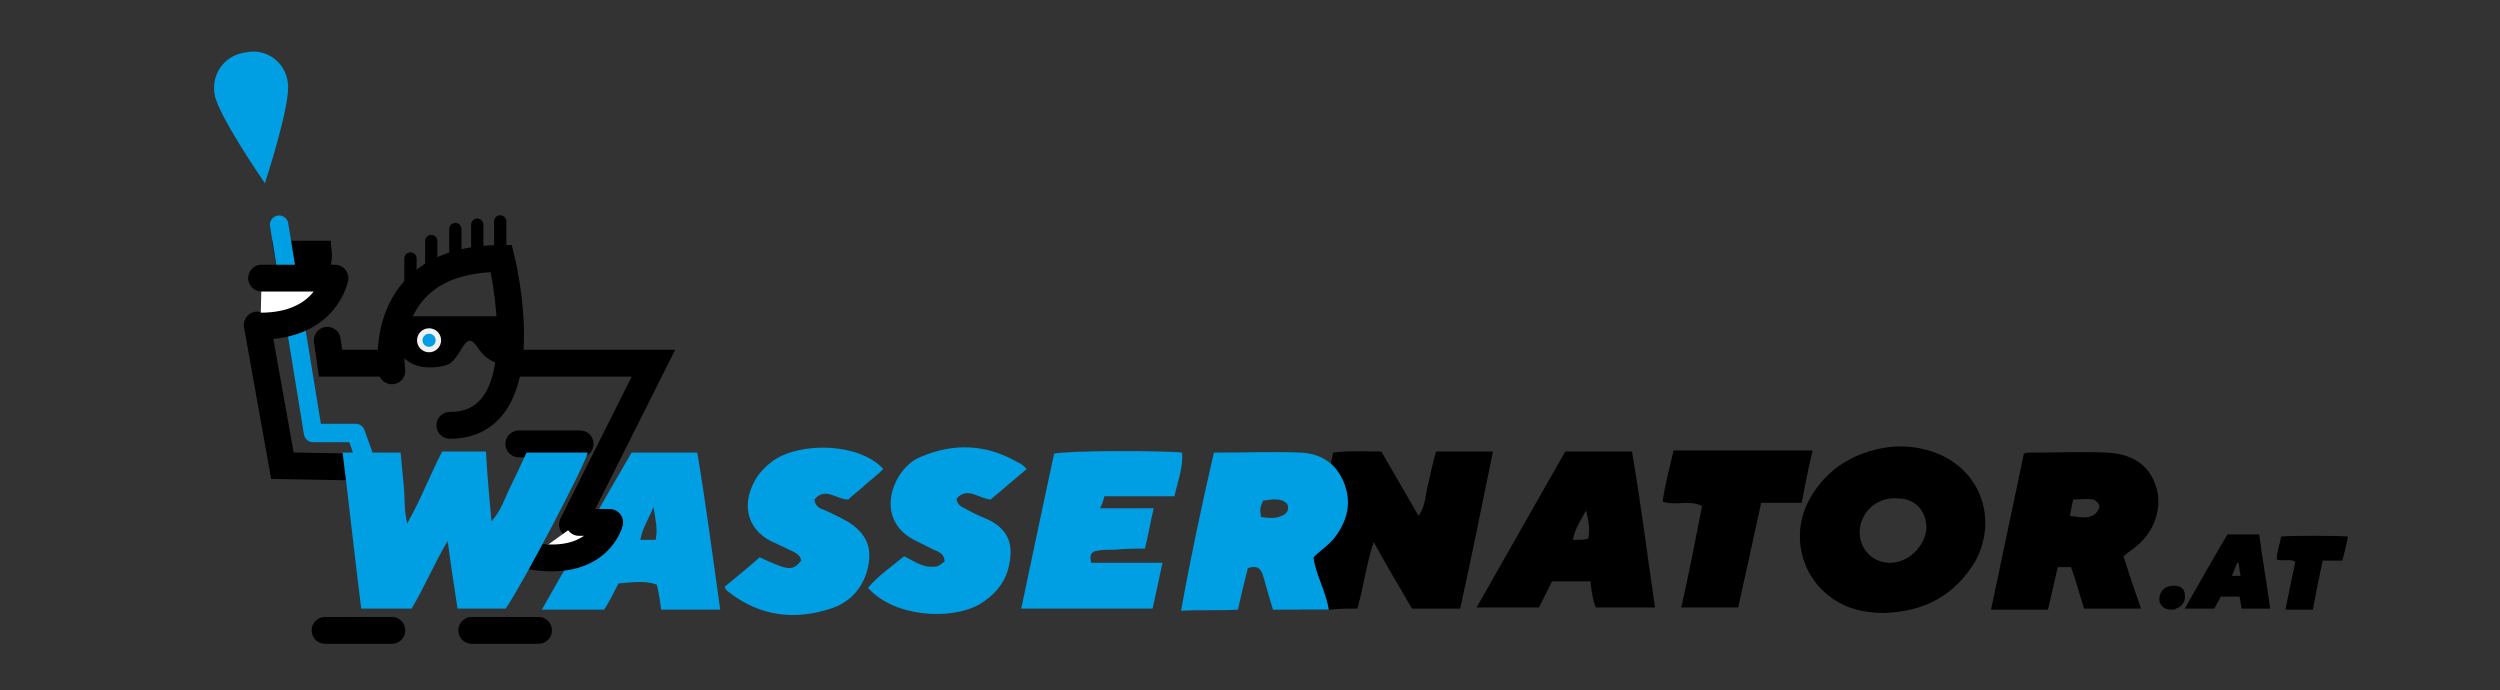 <svg width="239" height="66" viewBox="0 0 239 66" fill="none" xmlns="http://www.w3.org/2000/svg">
<rect x="0" y="0" width="239" height="66" fill="#333333" stroke="none"/>
<path d="M139.591 58.18C138.021 58.18 136.661 58.18 134.987 58.18C133.836 56.199 132.58 54.114 131.324 51.82C130.592 54.009 130.383 56.095 129.755 58.18C128.918 58.18 127.976 58.18 127.139 58.284C126.197 58.284 125.36 58.284 124.313 58.284C125.36 53.175 126.406 48.275 127.453 43.27C129.022 43.062 130.487 43.166 132.057 43.166C133.208 45.147 134.359 47.128 135.615 49.318C136.347 48.275 136.243 47.232 136.556 46.19C136.766 45.251 136.975 44.209 137.289 43.166C139.068 43.166 140.847 43.166 142.73 43.166C141.684 48.171 140.742 53.071 139.591 58.18Z" fill="black"/>
<path d="M180.087 58.597C177.576 58.597 175.483 57.867 173.809 55.99C171.925 53.801 171.507 50.569 172.867 47.962C174.332 45.147 176.739 43.479 179.878 42.853C181.552 42.54 183.122 42.645 184.691 43.166C189.191 44.626 191.075 49.422 188.877 53.592C186.889 56.929 183.959 58.493 180.087 58.597ZM177.785 50.882C177.785 52.446 178.936 53.697 180.506 53.801C182.389 53.905 184.064 52.237 184.168 50.465C184.168 48.901 183.122 47.649 181.448 47.649C179.459 47.441 177.785 49.005 177.785 50.882Z" fill="black"/>
<path d="M203.004 53.175C203.527 54.844 204.05 56.407 204.678 58.18C202.899 58.18 201.12 58.18 199.237 58.18C198.818 56.929 198.504 55.573 197.981 54.218C197.562 54.218 197.144 54.218 196.725 54.218C196.411 55.573 196.097 56.929 195.783 58.284C194.004 58.284 192.226 58.284 190.342 58.284C191.388 53.28 192.435 48.379 193.481 43.374C193.691 43.27 193.9 43.27 194.109 43.27C196.516 43.27 199.027 43.166 201.434 43.27C203.527 43.374 205.306 44.209 206.038 46.294C206.771 48.171 206.143 50.464 204.573 51.924C204.155 52.341 203.631 52.654 203.004 53.175ZM197.876 49.318C198.818 49.422 199.55 49.63 200.178 49.213C200.388 49.109 200.702 48.692 200.702 48.379C200.702 48.171 200.283 47.754 200.074 47.754C199.55 47.649 198.923 47.754 198.19 47.754C198.085 48.275 197.981 48.796 197.876 49.318Z" fill="black"/>
<path d="M152.043 55.573C150.788 55.573 149.637 55.573 148.381 55.573C147.962 56.407 147.544 57.242 147.125 58.076C145.137 58.076 143.253 58.076 141.161 58.076C143.986 53.071 146.811 48.171 149.637 43.166C151.729 43.166 153.822 43.166 156.02 43.166C156.857 48.066 157.485 53.071 158.217 58.076C156.334 58.076 154.45 58.076 152.567 58.076C152.253 57.346 152.148 56.512 152.043 55.573ZM151.625 48.796C151.206 49.63 150.578 50.464 150.369 51.611C150.997 51.611 151.415 51.611 151.834 51.507C152.043 50.569 151.834 49.63 151.625 48.796Z" fill="black"/>
<path d="M215.979 51.09C216.293 53.488 216.712 55.782 217.026 58.18C216.084 58.18 215.247 58.18 214.305 58.18C214.2 57.763 214.2 57.45 214.096 57.033C213.468 57.033 212.945 57.033 212.317 57.033C212.107 57.45 211.898 57.763 211.689 58.18C210.747 58.18 209.805 58.18 208.864 58.18C210.224 55.782 211.584 53.384 212.945 51.09C213.991 51.09 214.933 51.09 215.979 51.09ZM213.991 53.801H213.886C213.677 54.218 213.572 54.635 213.363 55.052C213.677 55.052 213.886 55.052 214.2 55.052C214.096 54.635 214.096 54.218 213.991 53.801Z" fill="black"/>
<path d="M159.996 43.062C164.496 43.062 168.786 43.062 173.286 43.062C172.867 44.834 172.553 46.398 172.239 48.066C170.983 48.066 169.728 48.066 168.367 48.066C167.635 51.507 166.902 54.739 166.17 58.076C164.286 58.076 162.612 58.076 160.729 58.076C161.461 54.844 162.089 51.611 162.717 48.379C161.566 47.754 160.205 48.379 158.95 47.962C159.159 46.398 159.578 44.834 159.996 43.062Z" fill="black"/>
<path d="M221.106 58.284C220.269 58.284 219.432 58.284 218.49 58.284C218.804 56.72 219.118 55.156 219.432 53.697C218.909 53.384 218.281 53.697 217.653 53.488C217.653 52.758 217.967 52.028 218.072 51.298C218.7 51.194 223.722 51.194 224.455 51.298C224.35 52.028 224.141 52.758 223.932 53.592C223.304 53.592 222.676 53.592 222.048 53.592C221.734 55.052 221.42 56.616 221.106 58.284Z" fill="black"/>
<path d="M207.712 58.284C206.98 58.284 206.666 58.076 206.457 57.554C206.352 57.033 206.561 56.512 206.98 56.199C207.189 56.095 207.503 55.99 207.817 55.99C208.445 55.99 208.863 56.303 208.863 56.825C208.968 57.45 208.654 57.971 208.026 58.18C207.922 58.284 207.817 58.284 207.712 58.284Z" fill="black"/>
<path d="M27.52 24.294H30.451C30.451 24.294 30.66 26.588 27.939 26.692L27.52 24.294Z" fill="white" stroke="black" stroke-width="2.564" stroke-miterlimit="10" stroke-linecap="round"/>
<path d="M37.462 35.45C37.462 35.45 35.787 24.711 47.926 24.711C47.926 24.711 51.902 40.663 43.008 40.663" stroke="black" stroke-width="2.564" stroke-miterlimit="10" stroke-linecap="round"/>
<path d="M49.077 34.72H62.471L54.727 50.152" stroke="black" stroke-width="2.564" stroke-miterlimit="10" stroke-linecap="round"/>
<path d="M36.729 34.72H31.602L31.288 32.531" stroke="black" stroke-width="2.564" stroke-miterlimit="10" stroke-linecap="round"/>
<path d="M24.591 31.071L26.997 44.521L32.857 44.626" stroke="black" stroke-width="2.564" stroke-miterlimit="10" stroke-linecap="round"/>
<path d="M38.612 30.237H48.239C48.239 30.237 48.449 34.095 48.344 34.512C48.239 34.929 46.774 34.929 45.623 33.156C44.368 31.28 44.158 34.512 42.589 34.929C41.019 35.346 38.403 35.346 37.775 32.531C37.148 29.716 38.612 30.237 38.612 30.237Z" fill="black"/>
<path d="M41.019 33.678C41.655 33.678 42.17 33.164 42.17 32.531C42.17 31.897 41.655 31.384 41.019 31.384C40.383 31.384 39.868 31.897 39.868 32.531C39.868 33.164 40.383 33.678 41.019 33.678Z" fill="#F1F1F1"/>
<path d="M41.019 33.156C41.366 33.156 41.647 32.876 41.647 32.531C41.647 32.185 41.366 31.905 41.019 31.905C40.672 31.905 40.391 32.185 40.391 32.531C40.391 32.876 40.672 33.156 41.019 33.156Z" fill="#009FE3"/>
<path d="M39.24 24.711V27.317" stroke="black" stroke-width="1.174" stroke-miterlimit="10" stroke-linecap="round"/>
<path d="M41.228 23.043V25.754" stroke="black" stroke-width="1.174" stroke-miterlimit="10" stroke-linecap="round"/>
<path d="M43.531 21.896V24.607" stroke="black" stroke-width="1.174" stroke-miterlimit="10" stroke-linecap="round"/>
<path d="M45.623 21.479V24.189" stroke="black" stroke-width="1.174" stroke-miterlimit="10" stroke-linecap="round"/>
<path d="M47.821 21.166V23.877" stroke="black" stroke-width="1.174" stroke-miterlimit="10" stroke-linecap="round"/>
<path d="M27.521 7.924C27.834 9.905 25.323 17.517 25.323 17.517C25.323 17.517 20.719 10.844 20.51 8.967C20.196 6.986 21.556 5.213 23.544 5.005C25.428 4.588 27.311 5.943 27.521 7.924Z" fill="#009FE3"/>
<path d="M55.46 42.436H49.6" stroke="black" stroke-width="2.564" stroke-miterlimit="10" stroke-linecap="round"/>
<path d="M26.683 21.479L29.927 41.393H34.008L35.473 45.46" stroke="#009FE3" stroke-width="1.761" stroke-miterlimit="10" stroke-linecap="round" stroke-linejoin="round"/>
<path d="M37.462 60.265H31.078" stroke="black" stroke-width="2.564" stroke-miterlimit="10" stroke-linecap="round"/>
<path d="M45.1 60.265H51.483" stroke="black" stroke-width="2.564" stroke-miterlimit="10" stroke-linecap="round"/>
<path d="M25.009 26.588H32.02C32.02 26.588 31.183 31.175 24.904 31.175" fill="white"/>
<path d="M25.009 26.588H32.02C32.02 26.588 31.183 31.175 24.904 31.175" stroke="black" stroke-width="2.564" stroke-miterlimit="10" stroke-linecap="round" stroke-linejoin="round"/>
<path d="M116.047 43.27C118.977 43.27 121.698 43.166 124.418 43.27C126.302 43.374 127.767 44.313 128.499 46.19C129.232 48.066 128.813 49.735 127.662 51.298C127.139 52.028 126.302 52.55 125.569 53.28C125.779 54.948 126.72 56.407 127.034 58.284C125.255 58.284 123.581 58.284 121.698 58.284C121.384 57.242 121.07 56.199 120.756 55.052C120.547 54.322 120.128 54.009 119.291 54.322C118.977 55.573 118.663 56.825 118.349 58.284C116.57 58.389 114.791 58.284 112.908 58.389C113.849 53.175 114.896 48.275 116.047 43.27ZM123.058 48.171C122.43 47.545 121.593 47.754 120.756 47.858C120.442 48.588 120.442 48.588 120.546 49.422C121.279 49.526 122.011 49.63 122.744 49.213C123.058 49.005 123.267 48.692 123.058 48.171Z" fill="#009FE3"/>
<path d="M112.28 47.441C109.978 47.441 107.78 47.441 105.583 47.441C105.478 47.858 105.374 48.171 105.164 48.588C106.943 48.588 108.513 48.588 110.292 48.588C109.978 49.943 109.768 51.194 109.455 52.446C108.513 52.446 107.571 52.446 106.629 52.55C106.001 52.55 105.374 52.55 104.85 52.654C104.327 52.758 104.118 53.071 104.327 53.801C106.525 53.801 108.827 53.801 111.129 53.801C110.815 55.365 110.501 56.72 110.187 58.18C106.001 58.18 101.816 58.18 97.63 58.18C98.677 53.175 99.723 48.275 100.769 43.374C101.92 43.062 111.129 43.062 113.012 43.27C113.117 44.73 112.594 45.981 112.28 47.441Z" fill="#009FE3"/>
<path d="M60.378 43.27C62.471 43.27 64.564 43.27 66.656 43.27C67.493 48.171 68.121 53.175 68.854 58.284C66.97 58.284 65.191 58.284 63.203 58.284C63.099 57.45 62.994 56.72 62.785 55.886C61.634 55.469 60.378 55.678 59.122 55.782C58.704 56.616 58.285 57.45 57.762 58.284C55.774 58.284 53.89 58.284 51.797 58.284C54.727 53.175 57.448 48.275 60.378 43.27ZM62.68 51.611C62.889 50.569 62.68 49.735 62.471 48.483C61.947 49.735 61.424 50.465 61.215 51.611C61.738 51.611 62.157 51.611 62.68 51.611Z" fill="#009FE3"/>
<path d="M69.272 56.095C70.424 55.156 71.575 54.218 72.621 53.28C75.342 54.531 75.76 54.635 76.597 53.592C76.493 52.967 75.865 52.758 75.446 52.55C74.818 52.237 74.295 52.028 73.667 51.716C71.47 50.569 70.842 48.275 72.202 45.877C72.621 45.147 73.249 44.521 73.981 44C76.597 42.227 82.143 42.332 84.445 44.834C83.922 45.355 83.399 45.773 82.771 46.294C82.248 46.815 81.62 47.232 81.097 47.754C79.946 47.754 78.899 46.502 77.853 47.754C77.958 48.483 78.376 48.588 78.899 48.796C79.527 49.109 80.26 49.422 80.992 49.839C82.876 50.986 83.504 52.446 82.876 54.635C82.353 56.408 81.097 57.659 79.423 58.18C75.969 59.327 72.621 58.91 69.691 56.616C69.377 56.408 69.377 56.303 69.272 56.095Z" fill="#009FE3"/>
<path d="M98.153 44.834C96.897 45.877 95.851 46.815 94.7 47.754C93.549 47.649 92.503 46.502 91.456 47.649C91.456 48.275 91.979 48.483 92.398 48.692C93.13 49.109 93.863 49.422 94.595 49.735C96.374 50.673 97.002 52.028 96.374 54.426C95.956 55.886 95.014 56.929 93.654 57.763C90.933 59.327 85.492 59.014 82.98 56.199C83.922 55.052 85.178 54.218 86.433 53.175C87.48 53.697 88.421 54.426 89.677 54.114C89.886 54.01 90.096 53.801 90.305 53.697C90.305 52.967 89.782 52.758 89.259 52.55C88.631 52.237 88.003 51.924 87.375 51.611C84.968 50.36 84.55 47.858 85.91 45.564C86.433 44.73 87.166 44 88.003 43.687C91.142 42.332 94.281 42.436 97.316 44.209C97.63 44.313 97.839 44.521 98.153 44.834Z" fill="#009FE3"/>
<path d="M55.355 49.943H58.285C58.285 49.943 57.239 54.218 50.855 53.175" fill="white"/>
<path d="M55.355 49.943H58.285C58.285 49.943 57.239 54.218 50.855 53.175" stroke="black" stroke-width="2.564" stroke-miterlimit="10" stroke-linecap="round" stroke-linejoin="round"/>
<path d="M39.345 58.18C37.776 58.18 36.206 58.18 34.532 58.18C33.904 53.175 33.38 48.275 32.753 43.27C34.636 43.27 36.415 43.27 38.299 43.27C38.403 44.417 38.508 45.564 38.613 46.607C38.717 47.649 38.613 48.692 38.926 50.047C40.287 47.649 41.124 45.355 42.275 43.166C43.635 43.166 44.996 43.166 46.461 43.166C46.565 45.355 46.775 47.441 46.984 49.839C47.926 48.796 48.24 47.649 48.763 46.607C49.286 45.564 49.809 44.417 50.332 43.27C52.321 43.27 54.204 43.27 56.192 43.27C55.878 44.521 50.123 55.573 48.344 58.18C46.879 58.18 45.414 58.18 43.74 58.18C43.426 56.095 43.112 54.114 42.798 51.716C41.438 54.009 40.601 56.095 39.345 58.18Z" fill="#009FE3"/>
</svg>
